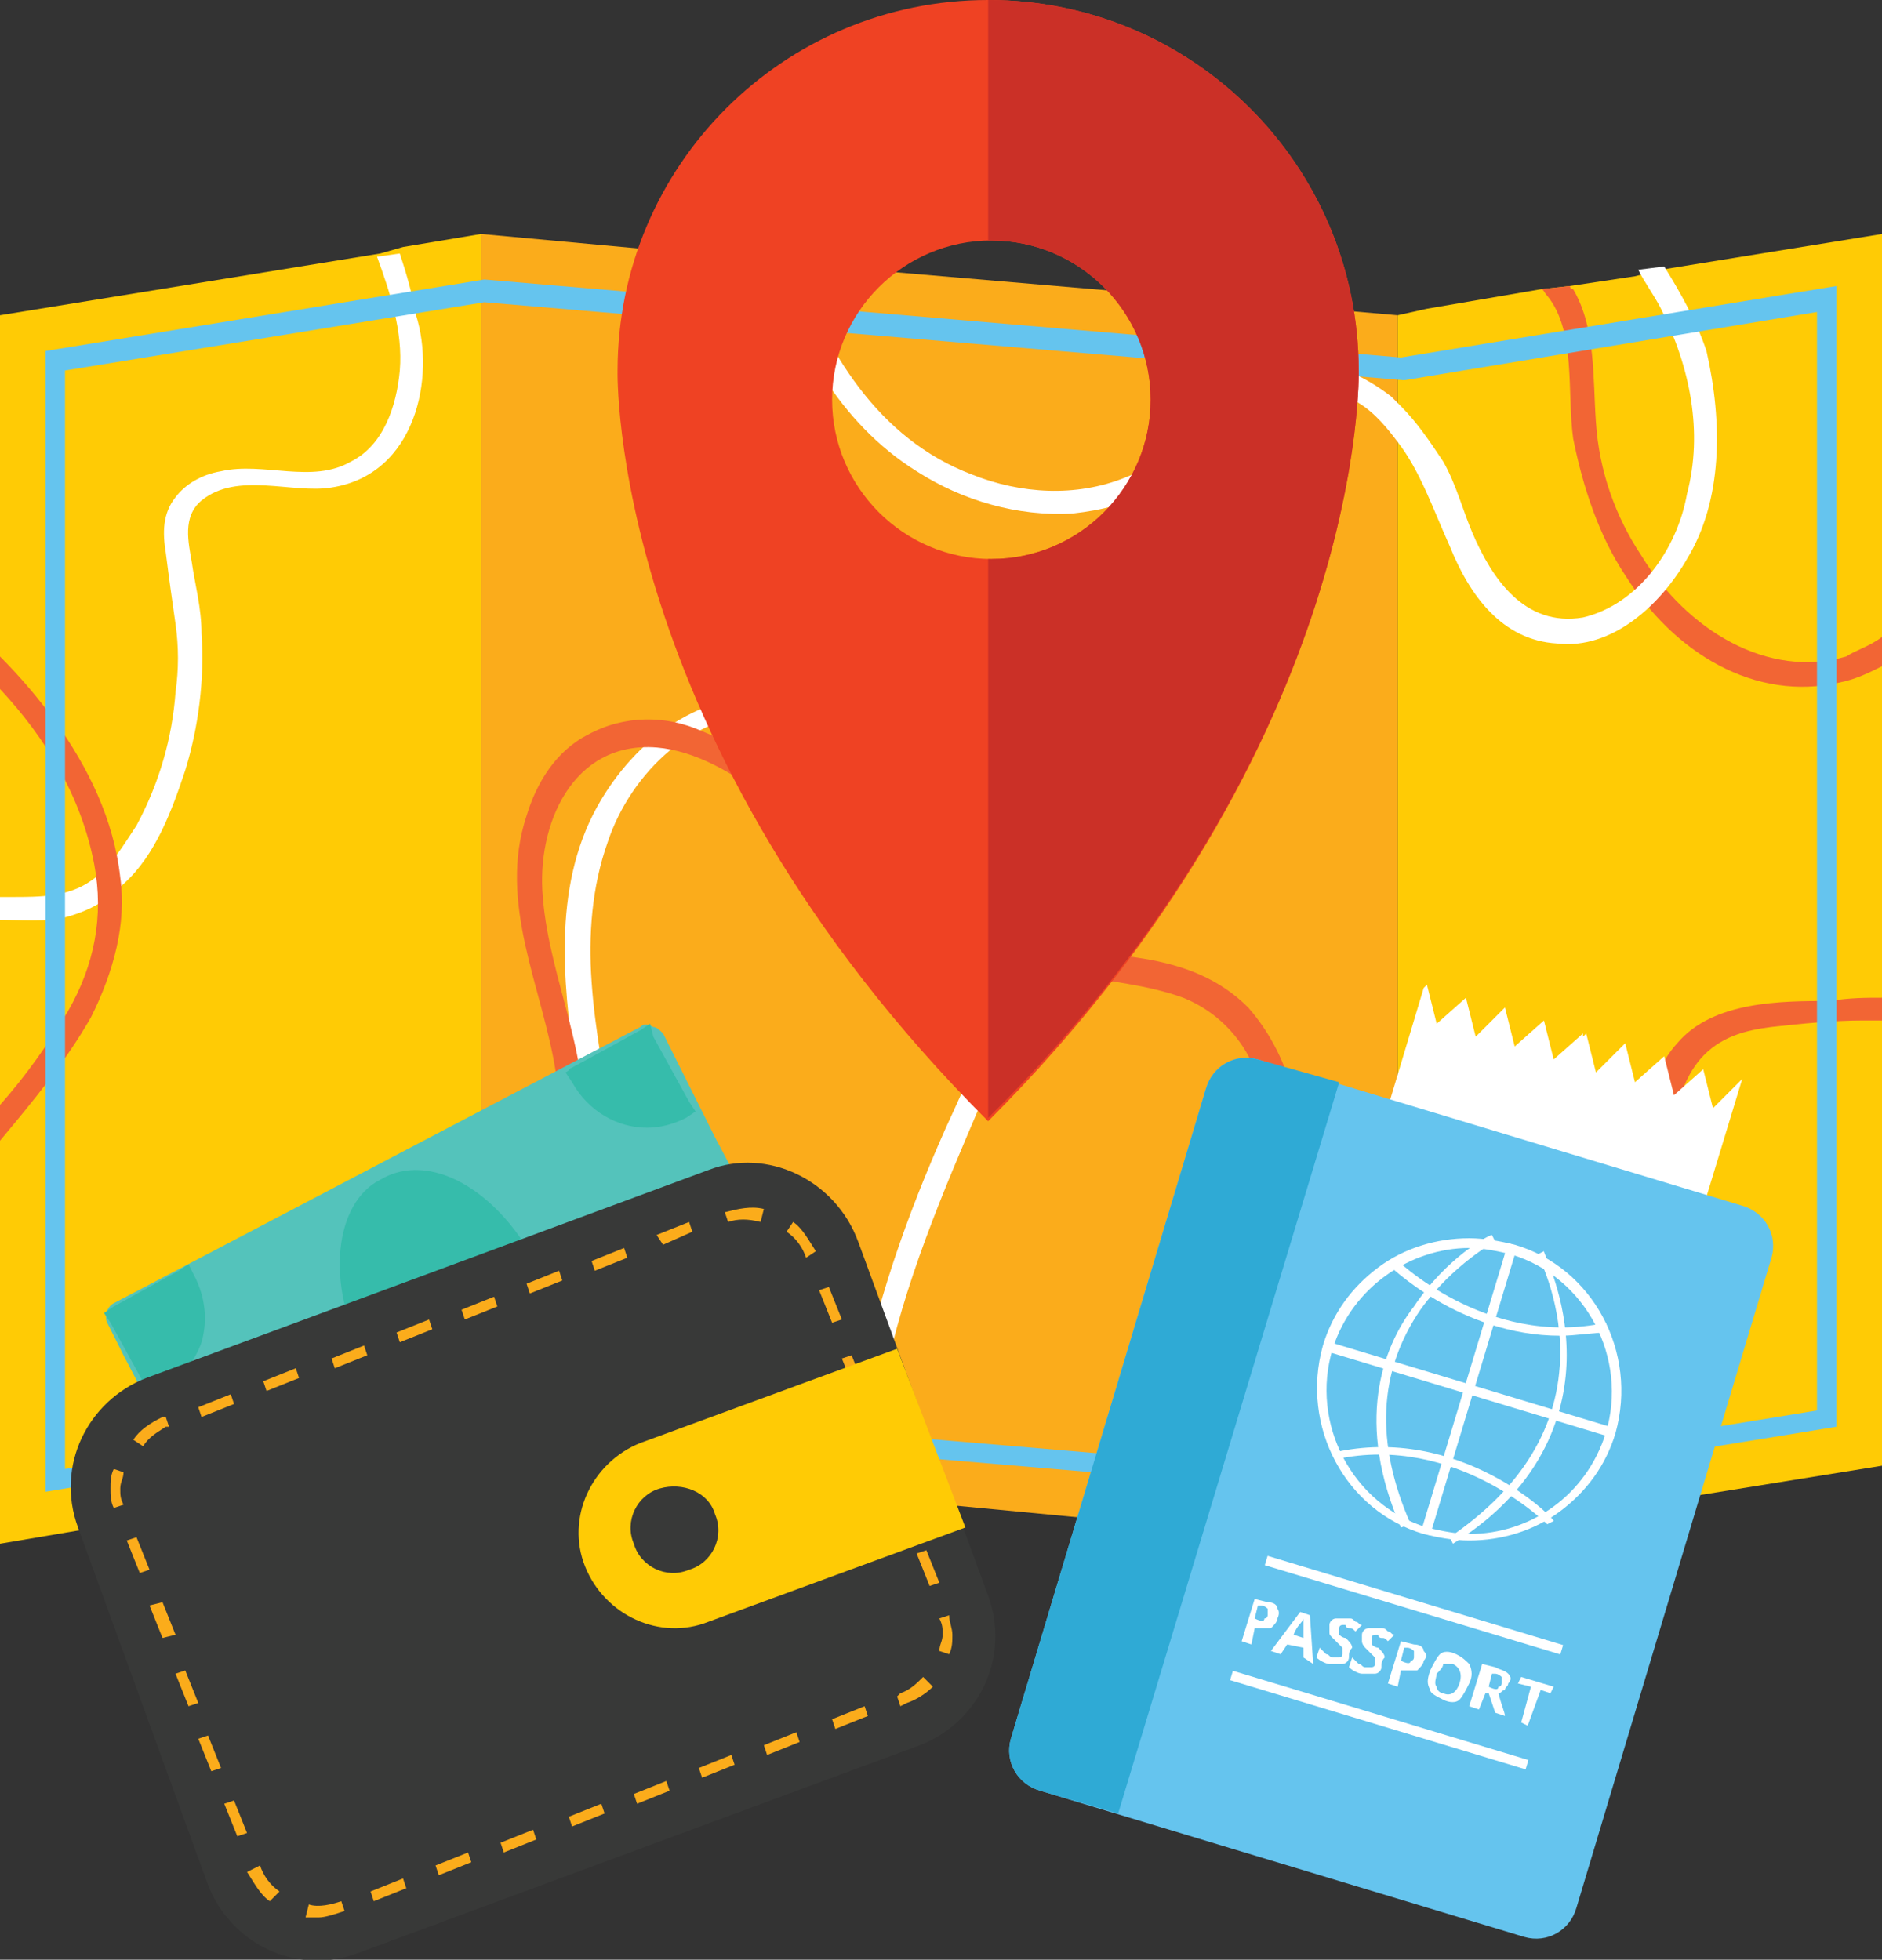 <?xml version="1.0" encoding="utf-8"?>
<!-- Generator: Adobe Illustrator 26.1.0, SVG Export Plug-In . SVG Version: 6.00 Build 0)  -->
<svg version="1.1" id="Layer_1" xmlns="http://www.w3.org/2000/svg" xmlns:xlink="http://www.w3.org/1999/xlink" x="0px" y="0px"
	 viewBox="0 0 57.9 60.3" style="enable-background:new 0 0 57.9 60.3;" xml:space="preserve">
<rect x="0" y="0" width="57.9" height="60.3" fill="#333333" stroke="none"/>
<style type="text/css">
	.st0{fill:#FFCB05;}
	.st1{fill:#FBAC1B;}
	.st2{fill:#FFFFFF;}
	.st3{fill:#F26534;}
	.st4{fill:#65C4EE;}
	.st5{fill:#EF4223;}
	.st6{fill:#CB3027;}
	.st7{fill:#2FAAD5;}
	.st8{fill:#54C3BB;}
	.st9{fill:#36BCAB;}
	.st10{fill:#383938;}
</style>
<g>
	<g>
		<g>
			<polygon class="st0" points="14.8,7.2 14.8,45.1 10.7,45.8 9.9,45.9 7.3,46.3 6.5,46.4 6.5,46.4 0,47.5 0,9.7 11.7,7.8 12.4,7.6 
							"/>
		</g>
		<g>
			<polygon class="st0" points="57.9,7.2 57.9,45.1 43,47.5 43,9.7 43.9,9.5 47.4,8.9 48.3,8.8 50.3,8.5 51.1,8.3 			"/>
		</g>
		<g>
			<polygon class="st1" points="43,9.7 43,47.5 41,47.3 40.3,47.3 36.1,46.9 35.4,46.9 27,46.1 26.3,46.1 14.8,45.1 14.8,7.2 
				23.5,8 24.3,8.1 40.7,9.5 			"/>
		</g>
		<g>
			<path class="st2" d="M10.2,15c-1.2,0.2-2.9-0.5-4,0.4c-0.6,0.5-0.4,1.3-0.3,1.9c0.1,0.7,0.3,1.4,0.3,2.2c0.1,1.4-0.1,2.9-0.5,4.2
				c-0.4,1.2-0.9,2.6-1.9,3.5c-0.5,0.5-1,0.8-1.7,1c-0.7,0.2-1.5,0.1-2.2,0.1v-0.7c0.2,0,0.3,0,0.5,0c0.8,0,1.7,0,2.4-0.5
				c0.6-0.4,1-1.1,1.4-1.7c0.7-1.3,1.1-2.7,1.2-4.1c0.1-0.7,0.1-1.4,0-2.1c-0.1-0.7-0.2-1.4-0.3-2.2c-0.1-0.6-0.1-1.2,0.3-1.7
				c0.3-0.4,0.8-0.7,1.4-0.8c1.3-0.3,2.8,0.4,4-0.3c1-0.5,1.4-1.7,1.5-2.8c0.1-1.2-0.3-2.4-0.7-3.5l0.7-0.1c0.2,0.6,0.4,1.3,0.5,1.9
				C13.4,11.6,12.8,14.6,10.2,15z"/>
		</g>
		<g>
			<path class="st2" d="M31.4,29.8c0,1.4-0.6,2.8-1.2,4.1c-1.2,2.8-2.4,5.6-3,8.6c-0.2,1.2-0.5,2.5-0.3,3.7l-0.7-0.1
				c-0.1-1,0-2,0.2-3c0.5-2.9,1.5-5.7,2.7-8.4c0.6-1.3,1.2-2.6,1.5-4c0.3-1.4-0.1-2.8-0.8-4c-0.6-1.1-1.5-2.1-2.5-3
				c-1-0.9-2.2-1.6-3.5-1.7c-2.4-0.2-4.4,1.8-5.1,3.9c-0.5,1.4-0.6,2.9-0.5,4.3c0.1,1.5,0.4,2.9,0.6,4.4c0.1,1.2-0.2,2.3-1.3,2.8
				c-0.8,0.4-1.8,0.3-2.7,0.2c-0.2,0-0.4-0.1-0.5-0.1c-1.3-0.3-2.8-0.8-3.8,0.2c-0.8,0.7-1.1,1.9-1.2,3c-0.1,1.8,0.4,3.6,1.4,5.2
				l-0.8,0.1c-1.1-1.9-1.6-4.1-1.3-6.2c0.2-1.1,0.7-2.1,1.5-2.8c1.1-0.8,2.5-0.6,3.8-0.3c0.3,0.1,0.6,0.1,0.8,0.2
				c0.9,0.2,1.8,0.3,2.6-0.2c1.2-0.8,0.6-2.6,0.4-3.8c-0.4-2.8-0.7-5.8,0.8-8.3c1.2-2,3.3-3.5,5.7-3.1c1.3,0.2,2.4,0.9,3.3,1.7
				c1,0.9,1.9,1.9,2.6,3C31,27.2,31.4,28.5,31.4,29.8z"/>
		</g>
		<g>
			<path class="st3" d="M57.9,30.7v0.7c-0.2,0-0.4,0-0.6,0c-0.9,0-1.9,0.1-2.8,0.2c-0.8,0.1-1.6,0.3-2.2,1c-1,1.2-0.8,2.9-0.8,4.3
				c0,1.5-0.1,3.5-1.6,4.3c-0.7,0.4-1.5,0.2-2.3,0.1c-0.9-0.2-1.9-0.3-2.8-0.4c-0.6-0.1-1.2-0.1-1.8-0.1c-2.4,0-5,0.4-6.3,2.5
				c-0.7,1.1-0.9,2.5-0.6,3.7l-0.8-0.1c-0.3-1.2-0.1-2.6,0.5-3.7c1.4-2.5,4.5-3.2,7.1-3.2c0.2,0,0.4,0,0.5,0c0.9,0,1.8,0.1,2.7,0.3
				c0.9,0.1,1.8,0.5,2.7,0.4c2-0.1,1.8-3.1,1.8-4.5c0-1.4,0-3,1-4.1c1.1-1.3,3.2-1.3,4.7-1.3C56.9,30.7,57.4,30.7,57.9,30.7z"/>
		</g>
		<g>
			<path class="st3" d="M57.9,19.6v0.9c-0.4,0.2-0.8,0.4-1.3,0.5c-2.6,0.6-5.1-0.9-6.6-3.3c-0.8-1.2-1.3-2.7-1.6-4.2
				c-0.2-1.4,0.1-3.3-0.8-4.4c-0.1-0.1-0.1-0.2-0.2-0.2l0.9-0.1c0,0,0,0.1,0.1,0.1c0.7,1.2,0.6,2.7,0.7,4.1c0.1,1.5,0.6,2.9,1.4,4.1
				c1.4,2.3,3.9,3.8,6.3,3.1C57.1,20,57.5,19.9,57.9,19.6z"/>
		</g>
		<g>
			<path class="st3" d="M41,47.3l-0.7-0.1c-0.2-2.7-1-5.3-1.1-7.9c-0.1-2.1,0.2-4.4-0.6-6.4c-0.4-1-1.2-1.8-2.2-2.2
				c-1.1-0.4-2.3-0.5-3.4-0.7c-1.2-0.2-2.3-0.5-3.4-1c-1.1-0.5-2.1-1.3-3.1-2c-1-0.8-1.9-1.7-2.9-2.4c-1-0.8-2.2-1.5-3.4-1.6
				c-2.6-0.2-3.7,2.4-3.5,4.6c0.2,2.6,1.6,5.1,1.2,7.8c-0.1,1.1-0.6,2.2-1.4,3c-0.5,0.5-1,0.8-1.6,1.1c-0.4,0.2-0.7,0.4-1.1,0.5
				c-2,0.8-4.3,1.2-5.8,2.8c-0.8,0.8-1.1,1.9-0.8,3c0,0.2,0.1,0.3,0.2,0.5l-0.7,0.1h0c-0.2-0.6-0.3-1.2-0.3-1.8
				c0.1-1.1,0.7-2,1.4-2.7c1.7-1.6,4-1.9,6.1-2.9c0.3-0.1,0.7-0.3,1-0.5c0.7-0.4,1.3-0.9,1.7-1.6c0.7-1.2,0.7-2.6,0.5-3.9
				c-0.4-2.6-1.8-5.2-0.9-7.9c0.3-1,0.9-2,1.9-2.5c1.1-0.6,2.4-0.6,3.5-0.1c2.5,1,4.3,3.1,6.4,4.6c1.1,0.8,2.2,1.4,3.5,1.8
				c1.2,0.4,2.5,0.4,3.7,0.6c1.2,0.2,2.3,0.6,3.2,1.5c0.7,0.8,1.2,1.8,1.4,2.8c0.2,1.1,0.2,2.3,0.3,3.4c0,1.3,0,2.6,0.2,3.9
				C40.4,43.3,40.9,45.3,41,47.3z"/>
		</g>
		<g>
			<path class="st2" d="M51.9,17.2c-0.8,1.4-2.3,2.8-4,2.6c-1.7-0.1-2.7-1.5-3.3-3c-0.5-1.1-0.9-2.3-1.6-3.2
				c-0.3-0.4-0.7-0.9-1.2-1.2c-0.7-0.5-1.6-0.7-2.4-0.5c-0.9,0.3-1.5,0.9-2.1,1.6c-0.6,0.6-1.2,1.2-1.9,1.6
				c-0.7,0.4-1.5,0.6-2.4,0.7c-1.7,0.1-3.4-0.4-4.8-1.3c-2.4-1.5-3.7-4-4.6-6.6l0.8,0.1c1,2.8,2.6,5.5,5.5,6.6
				c1.5,0.6,3.2,0.7,4.7,0.1c1.6-0.6,2.4-2.2,3.8-3.1c1.5-0.9,3.1-0.4,4.4,0.6c0.1,0.1,0.2,0.2,0.3,0.3c0.5,0.5,0.9,1.1,1.3,1.7
				c0.4,0.7,0.6,1.5,0.9,2.2c0.6,1.4,1.6,2.9,3.4,2.6c1.7-0.4,2.9-2.1,3.2-3.8c0.5-1.9,0.1-3.9-0.8-5.7c-0.2-0.4-0.5-0.8-0.7-1.2
				l0.8-0.1c0.5,0.8,1,1.7,1.3,2.6C53,13,53,15.4,51.9,17.2z"/>
		</g>
		<g>
			<path class="st3" d="M2.8,31.3C2,32.7,1,33.9,0,35.1V34c0.8-0.9,1.5-1.9,2.1-2.9c0.8-1.4,1.1-2.9,0.8-4.5
				c-0.4-2.1-1.5-3.9-2.9-5.4v-1c0.6,0.6,1.2,1.3,1.7,2c1,1.4,1.8,3,2,4.8C3.9,28.4,3.5,29.9,2.8,31.3z"/>
		</g>
		<g>
			<path class="st4" d="M43,46.1l-28.2-2.4L1.4,45.9V10.8l13.5-2.2L43.1,11l13.4-2.2v35.1L43,46.1z M14.7,43.1L43,45.5l12.9-2.1V9.6
				l-12.7,2.1L14.9,9.3L2,11.4v33.8L14.7,43.1z"/>
		</g>
	</g>
	<g>
		<g>
			<path class="st5" d="M41.8,11.4C41.8,5.1,36.7,0,30.4,0C24.1,0,19,5.1,19,11.4c0,0-0.3,11.4,11.4,23.1
				C42.1,22.8,41.8,11.4,41.8,11.4z M30.5,17.2c-2.7,0-4.9-2.2-4.9-4.9s2.2-4.9,4.9-4.9s4.9,2.2,4.9,4.9S33.2,17.2,30.5,17.2z"/>
		</g>
		<g>
			<path class="st6" d="M41.8,11.4C41.8,5.1,36.7,0,30.4,0v7.4c0,0,0,0,0.1,0c2.7,0,4.9,2.2,4.9,4.9s-2.2,4.9-4.9,4.9c0,0,0,0-0.1,0
				v17.2C42.1,22.8,41.8,11.4,41.8,11.4z"/>
		</g>
	</g>
	<g>
		<g>
			<polygon class="st2" points="52.7,34.1 52.4,32.9 51.5,33.7 51.2,32.5 50.3,33.3 50,32.1 49.1,33 48.8,31.8 48.7,31.9 48.7,31.8 
				47.8,32.6 47.5,31.4 46.6,32.2 46.3,31 45.4,31.9 45.1,30.7 44.2,31.5 43.9,30.3 43.8,30.4 40.8,40.4 45.6,41.9 50.5,43.4 
				53.6,33.2 			"/>
		</g>
		<g>
			<g>
				<path class="st4" d="M54.5,38.7l-6,20c-0.2,0.7-0.9,1.1-1.6,0.9l-14.9-4.5c-0.7-0.2-1.1-0.9-0.9-1.6l6-20
					c0.2-0.7,0.9-1.1,1.6-0.9l14.9,4.5C54.3,37.3,54.7,38,54.5,38.7z"/>
			</g>
			<g>
				<path class="st7" d="M41.2,33.3l-6.8,22.5l-2.4-0.7c-0.7-0.2-1.1-0.9-0.9-1.6l6-20c0.2-0.7,0.9-1.1,1.6-0.9L41.2,33.3z"/>
			</g>
			<g>
				<path class="st2" d="M39.3,49.8c0,0.1-0.1,0.2-0.2,0.3c-0.1,0-0.3,0-0.4,0l-0.1,0l-0.1,0.5l-0.3-0.1l0.4-1.3l0.4,0.1
					c0.2,0,0.3,0.1,0.3,0.2C39.3,49.5,39.4,49.6,39.3,49.8z M38.6,49.8L38.6,49.8c0.2,0.1,0.3,0.1,0.3,0c0.1,0,0.1-0.1,0.1-0.1
					c0-0.1,0-0.1,0-0.2c0,0-0.1-0.1-0.2-0.1l-0.1,0L38.6,49.8z"/>
				<path class="st2" d="M40.1,51l0-0.3l-0.5-0.1l-0.2,0.3l-0.3-0.1l0.9-1.2l0.3,0.1l0.1,1.5L40.1,51z M40.1,50.4c0-0.3,0-0.5,0-0.5
					c0,0,0-0.1,0-0.1c0,0.1-0.2,0.2-0.3,0.5L40.1,50.4z"/>
				<path class="st2" d="M41.5,51c0,0.1-0.1,0.2-0.2,0.2c-0.1,0-0.2,0-0.4,0c-0.1,0-0.3-0.1-0.4-0.2l0.1-0.3
					c0.1,0.1,0.1,0.1,0.2,0.2c0.1,0,0.1,0.1,0.2,0.1c0.1,0,0.1,0,0.2,0c0,0,0.1,0,0.1-0.1c0,0,0-0.1,0-0.1s0-0.1,0-0.1
					c0,0-0.1-0.1-0.1-0.1c-0.1-0.1-0.1-0.1-0.2-0.2s-0.1-0.1-0.1-0.2c0-0.1,0-0.1,0-0.2c0-0.1,0.1-0.2,0.2-0.2c0.1,0,0.2,0,0.4,0
					c0.1,0,0.1,0,0.2,0.1c0.1,0,0.1,0.1,0.2,0.1l-0.2,0.2c-0.1-0.1-0.1-0.1-0.2-0.1c0,0-0.1,0-0.1-0.1c-0.1,0-0.1,0-0.1,0
					c0,0-0.1,0-0.1,0.1c0,0,0,0,0,0.1c0,0,0,0,0,0.1c0,0,0.1,0.1,0.2,0.1c0.1,0.1,0.2,0.2,0.2,0.3C41.5,50.8,41.5,50.9,41.5,51z"/>
				<path class="st2" d="M42.5,51.3c0,0.1-0.1,0.2-0.2,0.2c-0.1,0-0.2,0-0.4,0c-0.1,0-0.3-0.1-0.4-0.2l0.1-0.3
					c0.1,0.1,0.1,0.1,0.2,0.2c0.1,0,0.1,0.1,0.2,0.1c0.1,0,0.1,0,0.2,0c0,0,0.1,0,0.1-0.1c0,0,0-0.1,0-0.1c0,0,0-0.1,0-0.1
					c0,0-0.1-0.1-0.1-0.1c-0.1-0.1-0.1-0.1-0.2-0.2c0,0-0.1-0.1-0.1-0.2c0-0.1,0-0.1,0-0.2c0-0.1,0.1-0.2,0.2-0.2c0.1,0,0.2,0,0.4,0
					c0.1,0,0.1,0,0.2,0.1c0.1,0,0.1,0.1,0.2,0.1l-0.2,0.2c-0.1-0.1-0.1-0.1-0.2-0.1c0,0-0.1,0-0.1-0.1c-0.1,0-0.1,0-0.1,0
					c0,0-0.1,0-0.1,0.1c0,0,0,0,0,0.1c0,0,0,0,0,0.1c0,0,0.1,0.1,0.2,0.1c0.1,0.1,0.2,0.2,0.2,0.3C42.5,51.1,42.5,51.2,42.5,51.3z"
					/>
				<path class="st2" d="M43.8,51.1c0,0.1-0.1,0.2-0.2,0.3c-0.1,0-0.3,0-0.4,0l-0.1,0l-0.1,0.5l-0.3-0.1l0.4-1.3l0.4,0.1
					c0.2,0,0.3,0.1,0.3,0.2C43.9,50.9,43.9,51,43.8,51.1z M43.1,51.1L43.1,51.1c0.2,0.1,0.3,0.1,0.3,0c0.1,0,0.1-0.1,0.1-0.1
					c0-0.1,0-0.1,0-0.2c0,0-0.1-0.1-0.2-0.1l-0.1,0L43.1,51.1z"/>
				<path class="st2" d="M45.2,51.8c-0.1,0.2-0.2,0.4-0.3,0.5c-0.1,0.1-0.3,0.1-0.5,0C44.2,52.2,44,52.1,44,52
					c-0.1-0.2-0.1-0.3,0-0.6c0.1-0.2,0.2-0.4,0.3-0.5c0.1-0.1,0.3-0.1,0.5,0c0.2,0.1,0.3,0.2,0.4,0.3C45.3,51.4,45.3,51.6,45.2,51.8
					z M44.2,51.5c0,0.1-0.1,0.3,0,0.4c0,0.1,0.1,0.2,0.2,0.2c0.2,0.1,0.4,0,0.5-0.3c0.1-0.3,0-0.5-0.2-0.6c-0.1,0-0.2,0-0.3,0
					C44.4,51.3,44.3,51.4,44.2,51.5z"/>
				<path class="st2" d="M45.7,52.1l-0.2,0.5l-0.3-0.1l0.4-1.3l0.4,0.1c0.2,0.1,0.3,0.1,0.4,0.2c0.1,0.1,0.1,0.2,0,0.3
					c0,0.1-0.1,0.1-0.1,0.2c-0.1,0-0.1,0.1-0.2,0.1c0.1,0.4,0.2,0.6,0.2,0.7l-0.3-0.1l-0.2-0.6L45.7,52.1z M45.8,51.9L45.8,51.9
					c0.2,0.1,0.3,0.1,0.3,0c0.1,0,0.1-0.1,0.1-0.1c0-0.1,0-0.1,0-0.2c0,0-0.1-0.1-0.2-0.1l-0.1,0L45.8,51.9z"/>
				<path class="st2" d="M47,53.1L46.8,53l0.3-1.1l-0.4-0.1l0.1-0.2l1,0.3l-0.1,0.2L47.4,52L47,53.1z"/>
			</g>
			<g>
				
					<rect x="42.3" y="48.2" transform="matrix(0.289 -0.957 0.957 0.289 -20.508 78.249)" class="st2" width="0.3" height="9.5"/>
			</g>
			<g>
				
					<rect x="43.4" y="44.7" transform="matrix(0.289 -0.957 0.957 0.289 -16.409 76.776)" class="st2" width="0.3" height="9.5"/>
			</g>
			<g>
				<g>
					<path class="st2" d="M45.2,38.4c0.4,0,0.9,0.1,1.3,0.2c2.3,0.7,3.6,3.2,2.9,5.5c-0.6,1.9-2.3,3.1-4.2,3.1
						c-0.4,0-0.9-0.1-1.3-0.2c-2.3-0.7-3.6-3.2-2.9-5.5C41.6,39.6,43.4,38.4,45.2,38.4L45.2,38.4z M45.2,38.1v0.3V38.1L45.2,38.1
						c-1,0-2,0.3-2.8,0.9c-0.8,0.6-1.4,1.4-1.7,2.4c-0.7,2.5,0.7,5.1,3.1,5.8c0.4,0.1,0.9,0.2,1.4,0.2c1,0,2-0.3,2.8-0.9
						c0.8-0.6,1.4-1.4,1.7-2.4c0.7-2.5-0.7-5.1-3.1-5.8C46.2,38.2,45.7,38.1,45.2,38.1L45.2,38.1z"/>
				</g>
				<g>
					
						<rect x="40.6" y="42.6" transform="matrix(0.289 -0.957 0.957 0.289 -8.793 73.696)" class="st2" width="9.3" height="0.3"/>
				</g>
				<g>
					
						<rect x="45.1" y="38.1" transform="matrix(0.289 -0.957 0.957 0.289 -8.792 73.698)" class="st2" width="0.3" height="9.3"/>
				</g>
				<g>
					<path class="st2" d="M43.1,47c-1.4-3.2-0.6-5.5,0.4-6.8c1-1.5,2.3-2.2,2.4-2.2l0.1,0.2c0,0-1.3,0.7-2.3,2.1
						c-1.3,1.9-1.4,4.1-0.3,6.6L43.1,47z"/>
				</g>
				<g>
					<path class="st2" d="M44.7,47.5l-0.1-0.2c2.2-1.5,3.4-3.4,3.4-5.7c0-1.7-0.7-3-0.7-3l0.2-0.1c0,0.1,0.7,1.4,0.7,3.2
						C48.2,43.3,47.6,45.7,44.7,47.5z"/>
				</g>
				<g>
					<path class="st2" d="M48,41.1c-3.1,0-5.3-2.2-5.3-2.2l0.2-0.2c0,0,2.8,2.8,6.5,2l0.1,0.3C49,41,48.5,41.1,48,41.1z"/>
				</g>
				<g>
					<path class="st2" d="M47.6,46.9c0,0-2.8-2.8-6.5-2L41,44.7c3.9-0.9,6.8,2,6.8,2.1L47.6,46.9z"/>
				</g>
			</g>
		</g>
	</g>
	<g>
		<g>
			<g>
				<path class="st8" d="M24.4,40.5L8.2,49c0,0,0,0-0.1,0c-0.1,0-0.2,0-0.3,0c-0.1,0-0.2-0.1-0.3-0.2l-3.7-7.1l-0.5-1
					c-0.1-0.2,0-0.5,0.2-0.6l16.2-8.5c0.1-0.1,0.2-0.1,0.4,0c0.1,0,0.2,0.1,0.3,0.2L22,35l2.6,4.9C24.7,40.1,24.6,40.4,24.4,40.5z"
					/>
			</g>
			<g>
				<path class="st9" d="M16.5,38.9c1.2,2.2,0.9,4.7-0.5,5.4c-1.5,0.8-3.6-0.4-4.8-2.6c-1.2-2.2-0.9-4.7,0.5-5.4
					C13.2,35.4,15.3,36.6,16.5,38.9z"/>
			</g>
			<g>
				<g>
					<path class="st9" d="M3.4,40.4l2.3-1.2l0.1,0.2c0.3,0.6,0.4,1.2,0.2,1.9c-0.2,0.6-0.6,1.1-1.2,1.4l-0.2,0.1L3.4,40.4z"/>
				</g>
				<g>
					<path class="st9" d="M5.7,39.4c0.6,1.1,0.2,2.5-1,3.1l-1.1-2L5.7,39.4L5.7,39.4z M5.8,38.9l-0.3,0.2l-2,1.1l-0.3,0.2l0.2,0.3
						l1.1,2L4.6,43l0.3-0.2c0.6-0.3,1.1-0.9,1.3-1.5c0.2-0.7,0.1-1.4-0.2-2L5.8,38.9L5.8,38.9z"/>
				</g>
			</g>
			<g>
				<g>
					<path class="st9" d="M19.8,34.4c-0.9,0-1.7-0.5-2.2-1.3l-0.1-0.2l2.3-1.2l1.2,2.3L21,34.1C20.6,34.3,20.2,34.4,19.8,34.4z"/>
				</g>
				<g>
					<path class="st9" d="M19.8,31.9l1.1,2c-0.3,0.2-0.7,0.3-1.1,0.3c-0.8,0-1.6-0.4-2-1.2L19.8,31.9L19.8,31.9z M20,31.5l-0.3,0.2
						l-2,1.1l-0.3,0.2l0.2,0.3c0.5,0.9,1.4,1.4,2.3,1.4c0.4,0,0.8-0.1,1.2-0.3l0.3-0.2l-0.2-0.3l-1.1-2L20,31.5L20,31.5z"/>
				</g>
			</g>
			<g>
				<g>
					<path class="st9" d="M6.6,46.5l0.2-0.1c0.4-0.2,0.7-0.3,1.1-0.3c0.9,0,1.7,0.5,2.2,1.3l0.1,0.2l-2.3,1.2L6.6,46.5z"/>
				</g>
				<g>
					<path class="st9" d="M7.9,46.3c0.8,0,1.6,0.4,2,1.2l-2,1.1l-1.1-2C7.2,46.4,7.6,46.3,7.9,46.3L7.9,46.3z M7.9,46L7.9,46
						c-0.4,0-0.8,0.1-1.2,0.3l-0.3,0.2l0.2,0.3l1.1,2l0.2,0.3l0.3-0.2l2-1.1l0.3-0.2l-0.2-0.3C9.8,46.5,8.9,46,7.9,46L7.9,46z"/>
				</g>
			</g>
			<g>
				<g>
					<path class="st9" d="M22,41.2c-0.6-1.2-0.2-2.7,1-3.3l0.2-0.1l1.2,2.3L22,41.4L22,41.2z"/>
				</g>
				<g>
					<path class="st9" d="M23.1,38.1l1.1,2l-2,1.1C21.5,40,22,38.7,23.1,38.1L23.1,38.1z M23.2,37.6l-0.3,0.2
						c-1.3,0.7-1.8,2.3-1.1,3.6l0.2,0.3l0.3-0.2l2-1.1l0.3-0.2l-0.2-0.3l-1.1-2L23.2,37.6L23.2,37.6z"/>
				</g>
			</g>
		</g>
		<g>
			<g>
				<path class="st10" d="M26.4,38.2l4,10.9c0.7,1.9-0.3,3.9-2.1,4.6L11,60.1c-1.9,0.7-3.9-0.3-4.6-2.1L2.4,47
					c-0.7-1.9,0.3-3.9,2.1-4.6L21.8,36C23.6,35.3,25.7,36.3,26.4,38.2z"/>
			</g>
			<g>
				<path class="st1" d="M9.8,59c-0.1,0-0.2,0-0.4,0l0.1-0.4c0.3,0.1,0.7,0,1-0.1l0.1,0.3C10.3,58.9,10,59,9.8,59z M11.5,58.5
					l-0.1-0.3l1-0.4l0.1,0.3L11.5,58.5z M8.3,58.5c-0.3-0.2-0.5-0.6-0.7-0.9L8,57.4c0.1,0.3,0.3,0.6,0.6,0.8L8.3,58.5z M13.5,57.7
					l-0.1-0.3l1-0.4l0.1,0.3L13.5,57.7z M15.5,57l-0.1-0.3l1-0.4l0.1,0.3L15.5,57z M7.3,56.5l-0.4-1l0.3-0.1l0.4,1L7.3,56.5z
					 M17.6,56.2l-0.1-0.3l1-0.4l0.1,0.3L17.6,56.2z M19.6,55.5l-0.1-0.3l1-0.4l0.1,0.3L19.6,55.5z M21.6,54.7l-0.1-0.3l1-0.4
					l0.1,0.3L21.6,54.7z M6.5,54.5l-0.4-1l0.3-0.1l0.4,1L6.5,54.5z M23.6,54l-0.1-0.3l1-0.4l0.1,0.3L23.6,54z M25.7,53.2l-0.1-0.3
					l1-0.4l0.1,0.3L25.7,53.2z M27.7,52.5l-0.1-0.3l0.1-0.1c0.3-0.1,0.5-0.3,0.7-0.5l0.3,0.3c-0.2,0.2-0.5,0.4-0.8,0.5L27.7,52.5z
					 M5.8,52.5l-0.4-1l0.3-0.1l0.4,1L5.8,52.5z M29.2,50.9l-0.3-0.1c0-0.2,0.1-0.3,0.1-0.5c0-0.2,0-0.3-0.1-0.5l0.3-0.1
					c0,0.2,0.1,0.4,0.1,0.6C29.3,50.5,29.3,50.7,29.2,50.9z M5,50.4l-0.4-1L5,49.3l0.4,1L5,50.4z M28.6,48.8l-0.4-1l0.3-0.1l0.4,1
					L28.6,48.8z M4.3,48.4l-0.4-1l0.3-0.1l0.4,1L4.3,48.4z M27.8,46.8l-0.4-1l0.3-0.1l0.4,1L27.8,46.8z M3.5,46.4
					c-0.1-0.2-0.1-0.4-0.1-0.6c0-0.2,0-0.4,0.1-0.6l0.3,0.1c0,0.2-0.1,0.3-0.1,0.5c0,0.2,0,0.3,0.1,0.5L3.5,46.4z M27.1,44.8l-0.4-1
					l0.3-0.1l0.4,1L27.1,44.8z M4.4,44.5l-0.3-0.2C4.3,44,4.6,43.8,5,43.6l0.1,0l0.1,0.3l-0.1,0C4.8,44.1,4.6,44.2,4.4,44.5z
					 M6.2,43.6l-0.1-0.3l1-0.4l0.1,0.3L6.2,43.6z M8.2,42.8l-0.1-0.3l1-0.4l0.1,0.3L8.2,42.8z M26.3,42.8l-0.4-1l0.3-0.1l0.4,1
					L26.3,42.8z M10.3,42.1l-0.1-0.3l1-0.4l0.1,0.3L10.3,42.1z M12.3,41.3L12.2,41l1-0.4l0.1,0.3L12.3,41.3z M25.6,40.7l-0.4-1
					l0.3-0.1l0.4,1L25.6,40.7z M14.3,40.6l-0.1-0.3l1-0.4l0.1,0.3L14.3,40.6z M16.3,39.8l-0.1-0.3l1-0.4l0.1,0.3L16.3,39.8z
					 M18.3,39.1l-0.1-0.3l1-0.4l0.1,0.3L18.3,39.1z M24.8,38.7c-0.1-0.3-0.3-0.6-0.6-0.8l0.2-0.3c0.3,0.2,0.5,0.6,0.7,0.9L24.8,38.7
					z M20.4,38.3L20.2,38l1-0.4l0.1,0.3L20.4,38.3z M22.4,37.6l-0.1-0.3c0.4-0.1,0.8-0.2,1.2-0.1l-0.1,0.4
					C23,37.5,22.7,37.5,22.4,37.6z"/>
			</g>
			<g>
				<path class="st0" d="M29.7,47l-7.9,2.9c-1.5,0.6-3.2-0.2-3.8-1.7l0,0c-0.6-1.5,0.2-3.2,1.7-3.8l7.9-2.9L29.7,47z"/>
			</g>
			<g>
				<path class="st10" d="M22,46.6c0.3,0.7-0.1,1.5-0.8,1.7c-0.7,0.3-1.5-0.1-1.7-0.8c-0.3-0.7,0.1-1.5,0.8-1.7
					C21,45.6,21.8,45.9,22,46.6z"/>
			</g>
		</g>
	</g>
</g>
</svg>
